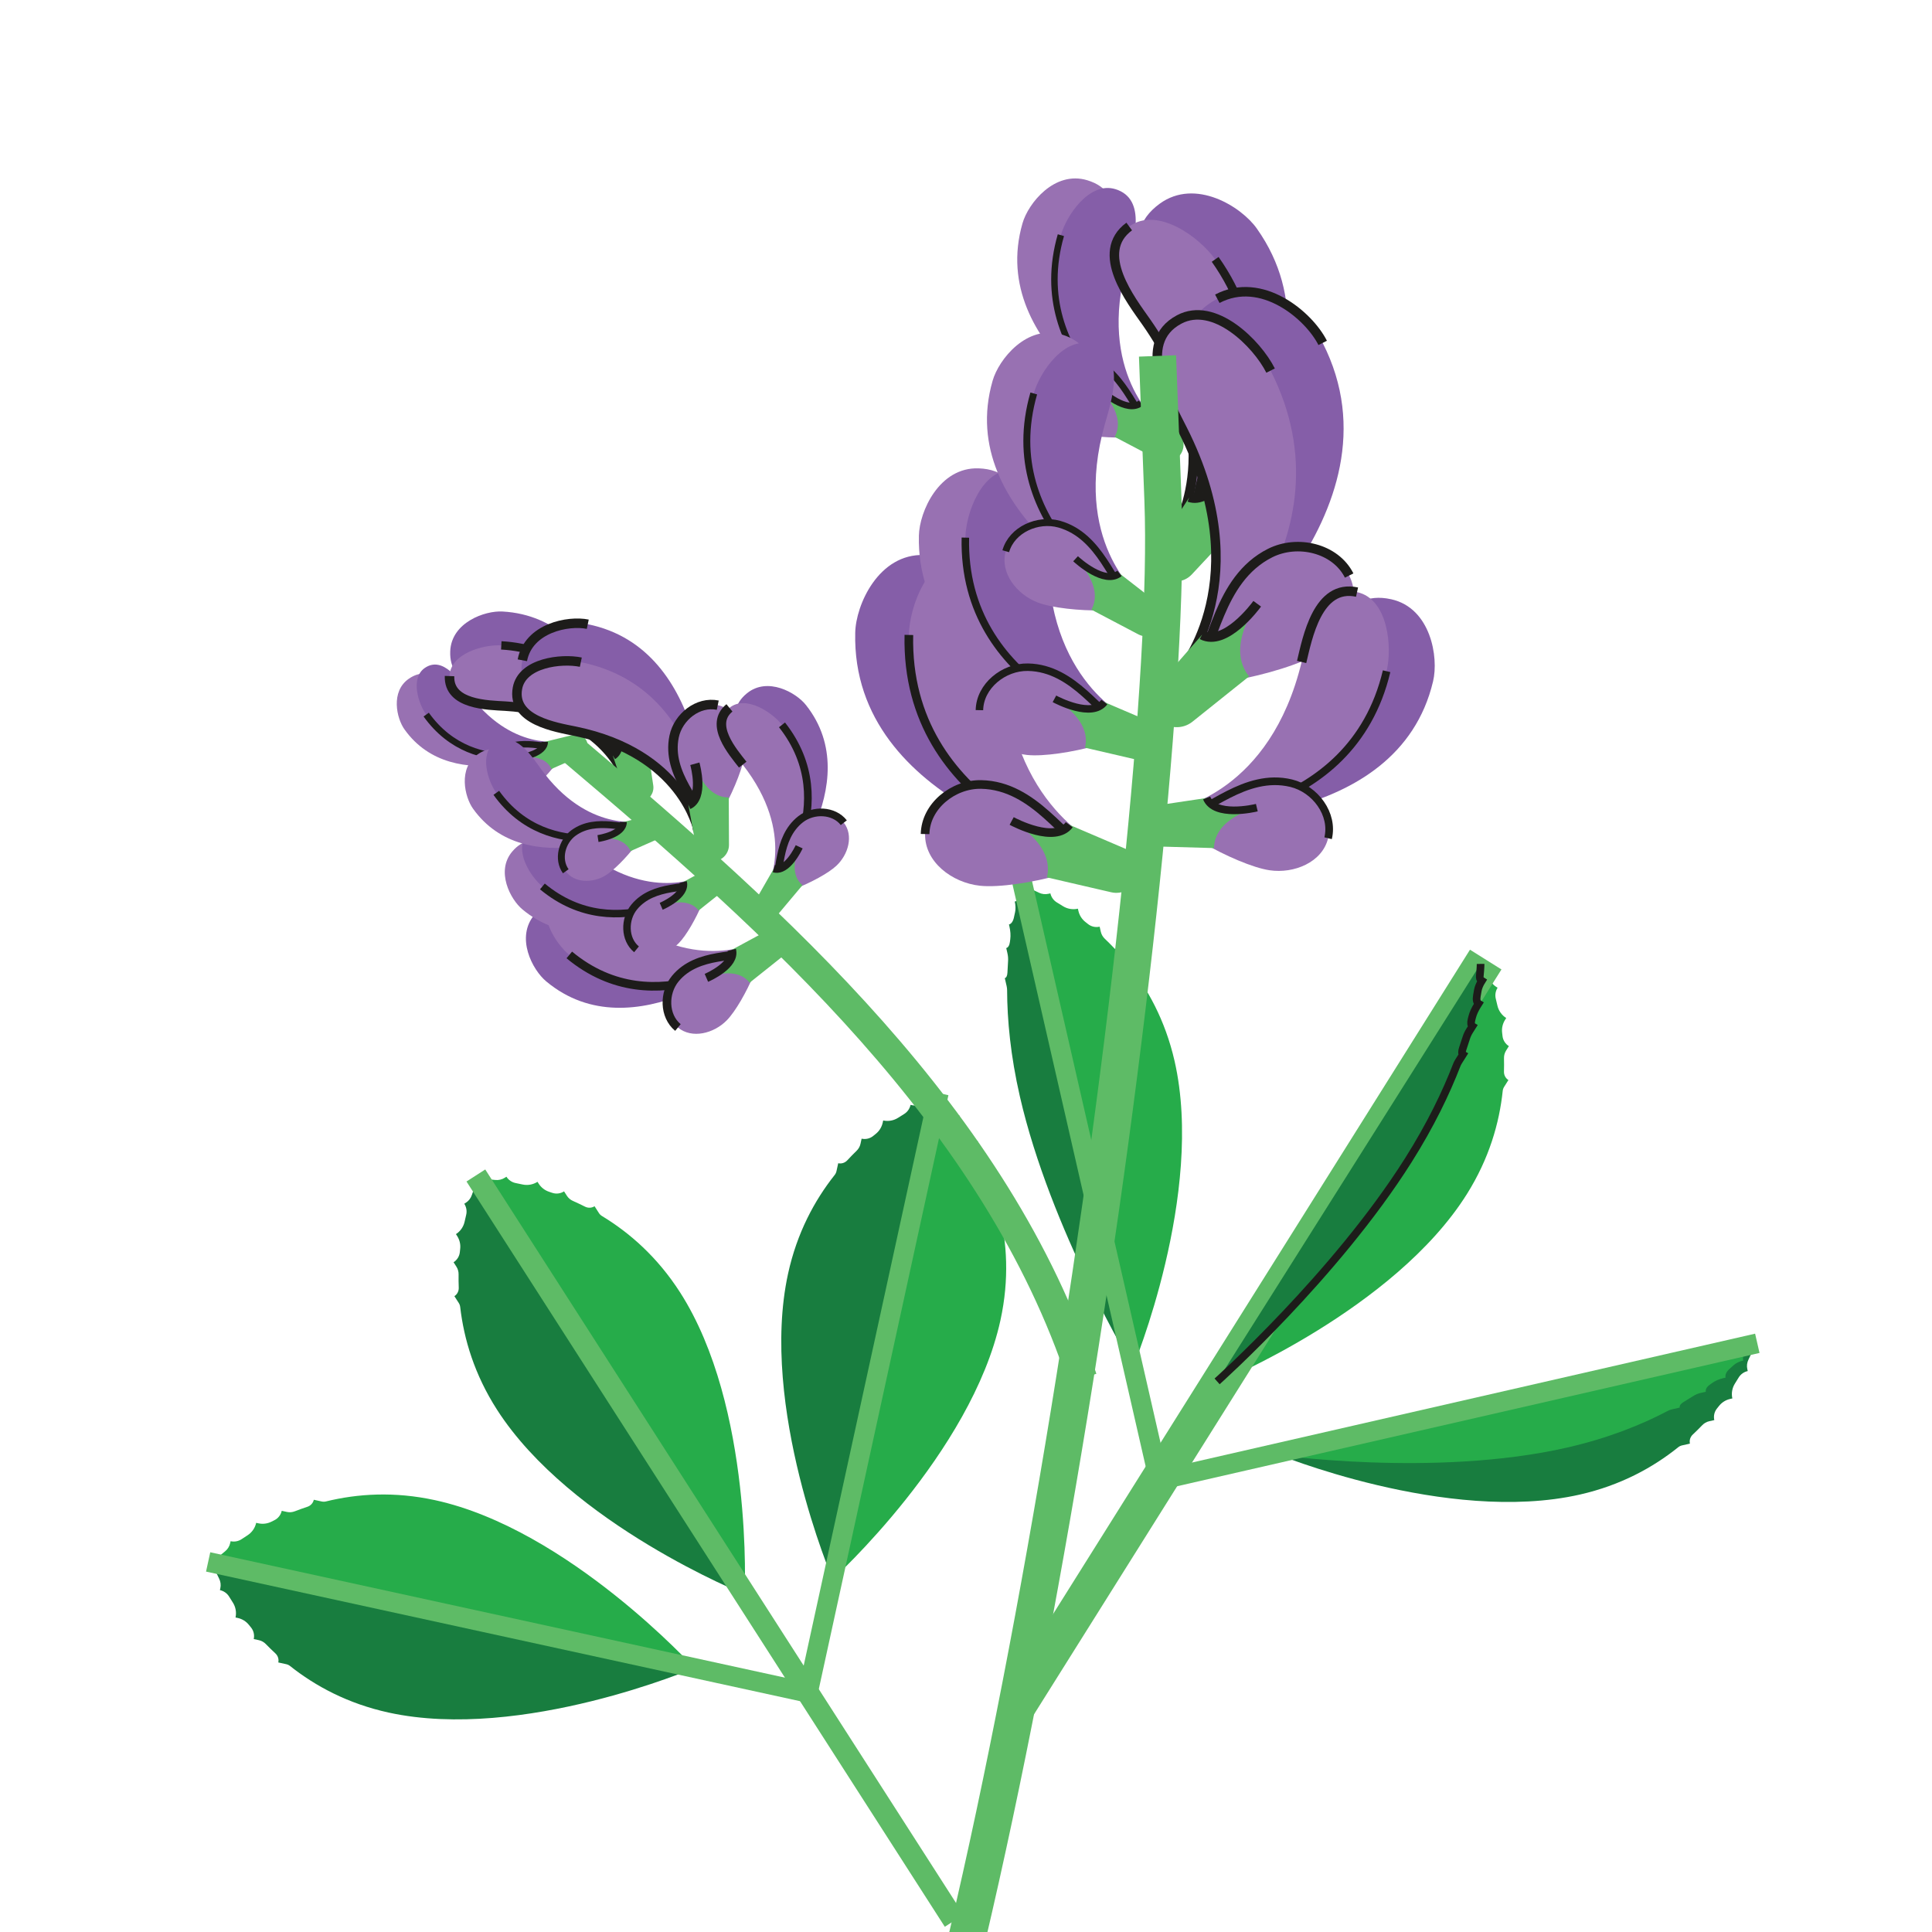 <svg xmlns="http://www.w3.org/2000/svg" version="1.1" xmlns:xlink="http://www.w3.org/1999/xlink" xmlns:svgjs="http://svgjs.dev/svgjs" width="260" height="260"><svg width="260" height="260" viewBox="0 0 260 260" fill="none" xmlns="http://www.w3.org/2000/svg">
<g clip-path="url(#clip0_6362_19163)">
<path d="M225.845 194.765C225.995 194.644 226.169 194.559 226.358 194.517L227.423 194.275C227.322 193.831 227.472 193.369 227.805 193.057C228.251 192.639 228.676 192.217 229.081 191.795C229.334 191.532 229.654 191.347 230.011 191.266L230.703 191.109C230.579 190.563 230.709 189.986 231.063 189.549C231.156 189.434 231.248 189.319 231.339 189.205C231.715 188.727 232.246 188.397 232.84 188.262L233.132 188.196C232.976 187.506 233.105 186.778 233.486 186.18C233.657 185.912 233.82 185.65 233.973 185.394C234.245 184.943 234.69 184.627 235.204 184.51L235.147 184.256C235.048 183.823 235.105 183.366 235.303 182.967C235.952 181.656 236.244 180.837 236.244 180.837L171.457 195.542C171.457 195.542 194.721 205.192 212.611 201.131C218.107 199.884 222.456 197.487 225.845 194.765Z" fill="#187D3F"></path>
<path d="M234.847 182.202C234.616 182.449 234.516 182.715 234.57 182.952L234.602 183.091C234.087 183.208 233.622 183.433 233.313 183.716C233.137 183.878 232.953 184.044 232.759 184.214C232.329 184.592 232.133 185.019 232.219 185.396L231.927 185.463C231.333 185.599 230.782 185.839 230.368 186.149C230.268 186.223 230.167 186.298 230.064 186.373C229.677 186.657 229.495 186.998 229.563 187.296L228.871 187.455C228.514 187.536 228.184 187.673 227.911 187.848C227.474 188.129 227.017 188.411 226.542 188.694C226.186 188.905 225.994 189.183 226.05 189.425L224.985 189.669C224.797 189.712 224.618 189.778 224.46 189.862C220.883 191.749 216.4 193.547 210.906 194.804C193.023 198.897 171.213 195.716 171.213 195.716L235.973 180.896C235.973 180.896 235.609 181.391 234.847 182.202Z" fill="#26AC4A"></path>
<path d="M236.491 180.776L156.089 199.177" stroke="#5EBB66" stroke-width="2.661" stroke-miterlimit="10"></path>
<path d="M200.51 131.76C200.654 132.182 200.94 132.546 201.317 132.783L201.539 132.923C201.259 133.37 201.17 133.908 201.299 134.42C201.372 134.71 201.445 135.012 201.515 135.324C201.672 136.016 202.099 136.623 202.7 137L202.541 137.254C202.217 137.77 202.077 138.38 202.151 138.984C202.169 139.13 202.186 139.277 202.202 139.426C202.263 139.984 202.583 140.484 203.058 140.783L202.681 141.384C202.486 141.694 202.392 142.051 202.401 142.417C202.415 143.003 202.415 143.602 202.398 144.214C202.385 144.671 202.607 145.104 202.995 145.347L202.414 146.272C202.311 146.436 202.249 146.619 202.229 146.812C201.773 151.138 200.407 155.914 197.411 160.689C187.659 176.229 164.343 185.861 164.343 185.861L199.658 129.585C199.658 129.585 200.035 130.371 200.51 131.76Z" fill="#26AC4A"></path>
<path d="M199.941 129.135L136.592 230.085" stroke="#5EBB66" stroke-width="5" stroke-miterlimit="10"></path>
<path d="M139.804 120.131C140.205 120.327 140.664 120.383 141.099 120.283L141.354 120.225C141.472 120.739 141.79 121.183 142.243 121.454C142.5 121.607 142.764 121.769 143.035 121.94C143.635 122.319 144.366 122.445 145.058 122.287L145.125 122.58C145.261 123.174 145.593 123.703 146.072 124.079C146.188 124.169 146.304 124.261 146.421 124.355C146.859 124.706 147.438 124.834 147.986 124.708L148.144 125.401C148.226 125.757 148.411 126.077 148.676 126.329C149.101 126.733 149.524 127.157 149.944 127.601C150.258 127.934 150.722 128.083 151.168 127.981L151.412 129.046C151.455 129.234 151.54 129.408 151.662 129.558C154.398 132.94 156.809 137.283 158.066 142.778C162.158 160.662 152.482 183.96 152.482 183.96L137.664 119.196C137.664 119.196 138.486 119.485 139.804 120.131Z" fill="#26AC4A"></path>
<path d="M135.532 133.25C135.531 133.072 135.509 132.884 135.466 132.696L135.222 131.631C135.427 131.584 135.56 131.299 135.576 130.891C135.597 130.345 135.627 129.817 135.663 129.308C135.685 128.99 135.656 128.635 135.574 128.278L135.416 127.586C135.668 127.528 135.852 127.225 135.91 126.759C135.925 126.636 135.941 126.514 135.957 126.394C136.023 125.894 135.984 125.297 135.848 124.703L135.781 124.411C136.1 124.338 136.342 123.988 136.455 123.445C136.505 123.201 136.556 122.968 136.607 122.744C136.696 122.35 136.679 121.837 136.561 121.322L136.678 121.296C136.878 121.25 137.038 121.052 137.131 120.743C137.437 119.726 137.663 119.197 137.663 119.197L152.482 183.961C152.482 183.961 141.339 165.427 137.247 147.543C135.99 142.048 135.545 137.255 135.532 133.25Z" fill="#187D3F"></path>
<path d="M196.043 143.332C196.107 143.167 196.193 142.998 196.296 142.834L196.879 141.911C196.723 141.813 196.714 141.513 196.845 141.13C197.021 140.618 197.184 140.12 197.335 139.637C197.429 139.336 197.58 139.014 197.775 138.705L198.155 138.104C197.963 137.984 197.917 137.654 198.034 137.205C198.065 137.087 198.095 136.97 198.124 136.854C198.247 136.372 198.492 135.829 198.817 135.314L198.977 135.06C198.736 134.907 198.657 134.518 198.756 133.984C198.8 133.744 198.841 133.514 198.877 133.293C198.942 132.903 199.14 132.432 199.421 131.986L199.332 131.93C199.181 131.834 199.117 131.608 199.149 131.297C199.255 130.271 199.253 129.719 199.253 129.719L163.791 185.903C163.791 185.903 179.729 171.658 189.522 156.144C192.53 151.377 194.608 147.046 196.043 143.332Z" fill="#187D3F"></path>
<path d="M163.791 185.902C163.791 185.902 179.729 171.658 189.522 156.144C192.53 151.377 194.608 147.046 196.043 143.332C196.107 143.167 196.193 142.998 196.296 142.834L196.879 141.911C196.723 141.813 196.714 141.513 196.845 141.13C197.021 140.618 197.184 140.12 197.335 139.637C197.429 139.336 197.58 139.014 197.775 138.705L198.155 138.104C197.963 137.984 197.917 137.654 198.034 137.205C198.065 137.087 198.095 136.97 198.124 136.854C198.247 136.372 198.492 135.829 198.817 135.314L198.977 135.06C198.736 134.907 198.657 134.518 198.756 133.984C198.8 133.744 198.841 133.514 198.877 133.293C198.942 132.903 199.14 132.432 199.421 131.986L199.332 131.93C199.181 131.834 199.117 131.608 199.149 131.297C199.255 130.271 199.253 129.719 199.253 129.719" stroke="#1D1C1A" stroke-width="1.03" stroke-miterlimit="10"></path>
<path d="M137.545 118.677L155.942 199.085" stroke="#5EBB66" stroke-width="2.661" stroke-miterlimit="10"></path>
<path d="M127.758 149.38C128.037 149.728 128.429 149.974 128.865 150.069L129.121 150.125C129.008 150.64 129.107 151.177 129.402 151.615C129.569 151.863 129.739 152.122 129.911 152.392C130.293 152.99 130.901 153.416 131.594 153.567L131.53 153.861C131.4 154.456 131.475 155.076 131.749 155.62C131.816 155.751 131.881 155.884 131.947 156.018C132.194 156.523 132.664 156.885 133.212 157.005L133.061 157.699C132.983 158.056 133.015 158.424 133.148 158.765C133.359 159.311 133.562 159.875 133.753 160.456C133.896 160.891 134.252 161.223 134.699 161.321L134.466 162.387C134.425 162.576 134.428 162.77 134.474 162.958C135.511 167.183 135.844 172.139 134.642 177.645C130.731 195.569 112.055 212.529 112.055 212.529L126.219 147.622C126.219 147.622 126.84 148.234 127.758 149.38Z" fill="#26AC4A"></path>
<path d="M112.325 158.125C112.445 157.973 112.529 157.799 112.57 157.61L112.803 156.543C113.25 156.641 113.712 156.487 114.023 156.152C114.439 155.703 114.858 155.275 115.278 154.866C115.54 154.611 115.723 154.29 115.801 153.933L115.952 153.239C116.502 153.359 117.08 153.225 117.516 152.868C117.63 152.774 117.745 152.681 117.859 152.59C118.335 152.209 118.662 151.676 118.792 151.081L118.856 150.788C119.551 150.939 120.28 150.805 120.877 150.419C121.145 150.246 121.407 150.082 121.662 149.926C122.113 149.651 122.426 149.204 122.539 148.688L122.795 148.744C123.231 148.839 123.689 148.779 124.088 148.579C125.399 147.919 126.219 147.622 126.219 147.622L112.055 212.529C112.055 212.529 102.142 189.332 106.054 171.408C107.255 165.901 109.623 161.534 112.325 158.125Z" fill="#187D3F"></path>
<path d="M126.333 147.103L108.747 227.686" stroke="#5EBB66" stroke-width="2.661" stroke-miterlimit="10"></path>
<path d="M66.659 158.794C67.103 158.842 67.553 158.739 67.929 158.498L68.15 158.357C68.434 158.801 68.884 159.111 69.402 159.212C69.696 159.269 70 159.332 70.312 159.401C71.005 159.554 71.736 159.426 72.333 159.042L72.495 159.295C72.824 159.807 73.316 160.193 73.895 160.384C74.034 160.43 74.175 160.477 74.316 160.526C74.847 160.708 75.436 160.632 75.908 160.329L76.292 160.926C76.49 161.234 76.773 161.472 77.107 161.619C77.643 161.856 78.186 162.111 78.731 162.387C79.14 162.593 79.627 162.576 80.012 162.329L80.601 163.248C80.706 163.411 80.845 163.545 81.01 163.646C84.731 165.9 88.471 169.169 91.515 173.913C101.424 189.352 100.212 214.549 100.212 214.549L64.328 158.639C64.328 158.639 65.2 158.632 66.659 158.794Z" fill="#26AC4A"></path>
<path d="M61.931 175.889C61.909 175.697 61.845 175.514 61.74 175.351L61.15 174.432C61.535 174.185 61.753 173.75 61.736 173.293C61.713 172.682 61.706 172.083 61.715 171.496C61.72 171.131 61.622 170.775 61.424 170.467L61.04 169.869C61.514 169.565 61.828 169.062 61.883 168.501C61.898 168.354 61.913 168.207 61.93 168.062C61.998 167.456 61.852 166.848 61.523 166.336L61.361 166.083C61.959 165.699 62.379 165.088 62.529 164.393C62.596 164.081 62.665 163.78 62.736 163.49C62.86 162.977 62.765 162.439 62.48 161.995L62.701 161.853C63.076 161.612 63.358 161.245 63.498 160.822C63.959 159.428 64.328 158.639 64.328 158.639L100.212 214.548C100.212 214.548 76.799 205.154 66.889 189.715C63.845 184.972 62.431 180.21 61.931 175.889Z" fill="#187D3F"></path>
<path d="M64.041 158.191L128.411 258.486" stroke="#5EBB66" stroke-width="3" stroke-miterlimit="10"></path>
<path d="M30.288 208.772C30.636 208.493 30.882 208.101 30.977 207.665L31.033 207.409C31.549 207.522 32.086 207.423 32.524 207.128C32.772 206.961 33.031 206.791 33.301 206.619C33.899 206.237 34.325 205.629 34.476 204.936L34.77 205C35.365 205.13 35.985 205.055 36.529 204.781C36.66 204.714 36.793 204.649 36.927 204.583C37.432 204.336 37.794 203.866 37.914 203.318L38.608 203.469C38.965 203.547 39.333 203.515 39.674 203.383C40.221 203.171 40.785 202.968 41.366 202.777C41.8 202.634 42.133 202.278 42.23 201.831L43.297 202.064C43.486 202.105 43.68 202.102 43.867 202.056C48.093 201.019 53.049 200.686 58.556 201.888C76.481 205.799 93.442 224.473 93.442 224.473L28.531 210.311C28.531 210.311 29.142 209.689 30.288 208.772Z" fill="#26AC4A"></path>
<path d="M39.034 224.203C38.883 224.083 38.708 224 38.519 223.959L37.452 223.726C37.55 223.279 37.396 222.817 37.061 222.506C36.612 222.09 36.184 221.671 35.775 221.251C35.52 220.989 35.199 220.806 34.842 220.728L34.148 220.577C34.268 220.027 34.133 219.449 33.777 219.014C33.682 218.899 33.59 218.784 33.498 218.67C33.118 218.194 32.585 217.867 31.99 217.738L31.697 217.674C31.848 216.979 31.713 216.249 31.328 215.652C31.155 215.384 30.99 215.122 30.835 214.867C30.56 214.417 30.113 214.103 29.597 213.991L29.653 213.735C29.748 213.299 29.688 212.841 29.488 212.442C28.828 211.13 28.531 210.311 28.531 210.311L93.442 224.473C93.442 224.473 70.243 234.385 52.318 230.474C46.811 229.273 42.444 226.906 39.034 224.203Z" fill="#187D3F"></path>
<path d="M28.012 210.198L108.601 227.78" stroke="#5EBB66" stroke-width="2.661" stroke-miterlimit="10"></path>
<path d="M137.602 30.056C132.753 46.877 154.437 57.574 154.901 57.878L156.051 57.028L156.082 57.048C155.622 56.736 144.851 49.236 149.005 34.576C149.769 31.879 151.878 25.938 146.319 24.256C141.917 22.925 138.367 27.36 137.602 30.056Z" fill="#9871B2"></path>
<path d="M142.769 31.646C137.936 48.471 154.811 57.806 155.168 58.079L156.141 57.178L156.165 57.197C155.812 56.915 147.55 50.127 151.704 35.466C152.468 32.769 154.494 26.804 150.109 25.456C146.637 24.388 143.533 28.949 142.769 31.646Z" fill="#855EA8"></path>
<path d="M142.769 31.647C137.936 48.471 154.811 57.806 155.168 58.08" stroke="#1D1C1A" stroke-width="0.87" stroke-miterlimit="10"></path>
<path d="M154.98 57.532C157.195 59.27 146.913 59.284 143.27 57.891C140.64 56.885 138.487 54.163 139.254 51.453C140.022 48.744 143.274 47.293 145.984 48.061C151.189 49.536 152.679 55.726 154.98 57.532Z" fill="#9871B2"></path>
<path d="M139.254 51.453C140.022 48.744 143.274 47.293 145.983 48.06C151.189 49.535 152.679 55.726 154.979 57.532" stroke="#1D1C1A" stroke-width="0.87" stroke-miterlimit="10"></path>
<path d="M158.387 58.014L153.534 54.238C151.657 55.718 148.273 52.633 148.02 52.398C148.273 52.636 151.607 55.844 150.009 58.791L155.89 61.886C156.934 62.436 158.225 62.111 158.885 61.131C159.564 60.123 159.346 58.761 158.387 58.014Z" fill="#5EBB66"></path>
<path d="M153.533 54.238C151.657 55.718 148.273 52.633 148.019 52.398" stroke="#1D1C1A" stroke-width="0.87" stroke-miterlimit="10"></path>
<path d="M115.093 85.147C114.537 108.534 146.198 114.996 146.901 115.232L148.097 113.741L148.145 113.758C147.444 113.511 130.976 107.475 131.366 87.116C131.438 83.37 132.146 74.975 124.39 74.69C118.249 74.465 115.165 81.402 115.093 85.147Z" fill="#855EA8"></path>
<path d="M122.311 85.447C121.778 108.834 146.76 115.168 147.315 115.401L148.266 113.906L148.303 113.922C147.751 113.678 134.767 107.709 135.157 87.349C135.229 83.604 135.822 75.206 129.697 74.953C124.847 74.752 122.383 81.702 122.311 85.447Z" fill="#9871B2"></path>
<path d="M122.312 85.447C121.778 108.834 146.76 115.168 147.315 115.401" stroke="#1D1C1A" stroke-width="1.163" stroke-miterlimit="10"></path>
<path d="M146.884 114.756C150.337 116.251 137.052 119.76 131.871 119.198C128.13 118.791 124.422 116.004 124.495 112.241C124.567 108.479 128.278 105.498 132.04 105.57C139.269 105.709 143.298 113.204 146.884 114.756Z" fill="#9871B2"></path>
<path d="M124.494 112.242C124.566 108.479 128.277 105.499 132.04 105.571C139.269 105.709 143.297 113.204 146.884 114.757" stroke="#1D1C1A" stroke-width="1.163" stroke-miterlimit="10"></path>
<path d="M151.451 114.223L143.896 110.99C141.974 113.541 136.552 110.703 136.145 110.485C136.553 110.706 141.951 113.721 140.886 118.073L149.539 120.076C151.076 120.431 152.634 119.572 153.153 118.083C153.689 116.549 152.945 114.863 151.451 114.223Z" fill="#5EBB66"></path>
<path d="M143.896 110.99C141.974 113.54 136.553 110.703 136.145 110.484" stroke="#1D1C1A" stroke-width="1.163" stroke-miterlimit="10"></path>
<path d="M123.66 72.091C123.178 92.356 150.613 97.955 151.222 98.16L152.259 96.868L152.301 96.882C151.693 96.668 137.423 91.439 137.761 73.796C137.823 70.551 138.437 63.276 131.716 63.029C126.395 62.834 123.723 68.846 123.66 72.091Z" fill="#9871B2"></path>
<path d="M129.915 72.351C129.453 92.617 151.1 98.105 151.581 98.307L152.405 97.011L152.438 97.025C151.959 96.814 140.708 91.642 141.046 73.999C141.108 70.754 141.622 63.477 136.314 63.258C132.112 63.084 129.977 69.106 129.915 72.351Z" fill="#855EA8"></path>
<path d="M129.915 72.351C129.453 92.617 151.101 98.105 151.581 98.307" stroke="#1D1C1A" stroke-width="1.007" stroke-miterlimit="10"></path>
<path d="M151.207 97.748C154.199 99.044 142.688 102.085 138.198 101.597C134.957 101.245 131.744 98.829 131.806 95.569C131.869 92.309 135.084 89.726 138.344 89.789C144.609 89.909 148.1 96.403 151.207 97.748Z" fill="#9871B2"></path>
<path d="M131.807 95.569C131.869 92.309 135.085 89.726 138.345 89.789C144.609 89.909 148.1 96.403 151.207 97.748" stroke="#1D1C1A" stroke-width="1.007" stroke-miterlimit="10"></path>
<path d="M155.166 97.286L148.619 94.484C146.953 96.694 142.255 94.236 141.902 94.046C142.256 94.238 146.933 96.85 146.011 100.621L153.508 102.357C154.84 102.665 156.19 101.921 156.64 100.63C157.104 99.301 156.46 97.84 155.166 97.286Z" fill="#5EBB66"></path>
<path d="M148.619 94.484C146.953 96.695 142.255 94.236 141.902 94.046" stroke="#1D1C1A" stroke-width="1.007" stroke-miterlimit="10"></path>
<path d="M133.58 51.246C128.382 69.275 151.625 80.742 152.123 81.068L153.355 80.156L153.388 80.178C152.895 79.844 141.35 71.805 145.802 56.09C146.622 53.199 148.882 46.831 142.923 45.029C138.205 43.602 134.399 48.355 133.58 51.246Z" fill="#9871B2"></path>
<path d="M139.118 52.95C133.937 70.985 152.026 80.991 152.409 81.284L153.451 80.318L153.477 80.339C153.098 80.037 144.243 72.76 148.695 57.045C149.515 54.154 151.686 47.761 146.986 46.315C143.265 45.171 139.937 50.06 139.118 52.95Z" fill="#855EA8"></path>
<path d="M139.118 52.95C133.937 70.985 152.026 80.991 152.409 81.284" stroke="#1D1C1A" stroke-width="0.933" stroke-miterlimit="10"></path>
<path d="M152.206 80.696C154.58 82.559 143.56 82.574 139.655 81.081C136.836 80.003 134.528 77.085 135.351 74.181C136.173 71.277 139.659 69.721 142.563 70.544C148.143 72.125 149.741 78.761 152.206 80.696Z" fill="#9871B2"></path>
<path d="M135.351 74.181C136.174 71.277 139.66 69.722 142.563 70.544C148.143 72.125 149.741 78.761 152.206 80.696" stroke="#1D1C1A" stroke-width="0.933" stroke-miterlimit="10"></path>
<path d="M155.858 81.213L150.656 77.165C148.645 78.752 145.017 75.445 144.746 75.193C145.017 75.448 148.59 78.886 146.877 82.045L153.181 85.363C154.301 85.952 155.685 85.603 156.391 84.554C157.119 83.473 156.886 82.013 155.858 81.213Z" fill="#5EBB66"></path>
<path d="M150.656 77.166C148.645 78.753 145.018 75.446 144.746 75.194" stroke="#1D1C1A" stroke-width="0.933" stroke-miterlimit="10"></path>
<path d="M169.15 30.774C182.196 49.201 160.325 71.437 159.889 72.004L158.128 71.456L158.099 71.495C158.527 70.919 168.462 57.212 157.18 41.12C155.105 38.159 150.015 31.818 156.072 27.411C160.868 23.921 167.075 27.814 169.15 30.774Z" fill="#855EA8"></path>
<path d="M163.532 34.905C176.56 53.344 159.968 71.879 159.65 72.364L158.082 71.679L158.061 71.713C158.372 71.219 165.553 59.443 154.271 43.351C152.196 40.391 147.197 33.986 151.965 30.482C155.74 27.708 161.457 31.945 163.532 34.905Z" fill="#9871B2"></path>
<path d="M159.65 72.364L158.083 71.679L158.061 71.713C158.372 71.219 165.553 59.443 154.271 43.351C152.196 40.391 147.197 33.986 151.965 30.482" stroke="#1D1C1A" stroke-width="1.278" stroke-miterlimit="10"></path>
<path d="M163.532 34.904C176.56 53.344 159.968 71.878 159.65 72.363" stroke="#1D1C1A" stroke-width="1.122" stroke-miterlimit="10"></path>
<path d="M159.647 71.615C157.688 74.673 170.216 70.324 174.061 67.081C176.838 64.74 178.305 60.51 176.22 57.536C174.135 54.562 169.558 54.175 166.585 56.26C160.87 60.267 161.683 68.439 159.647 71.615Z" fill="#9871B2"></path>
<path d="M176.22 57.536C174.135 54.562 169.558 54.175 166.584 56.26C160.87 60.267 161.683 68.439 159.647 71.615" stroke="#1D1C1A" stroke-width="1.122" stroke-miterlimit="10"></path>
<path d="M155.703 73.65L160.011 66.99C162.924 67.996 165.736 62.802 165.945 62.408C165.737 62.805 163.039 68.128 166.236 71.038L160.387 77.305C159.348 78.418 157.638 78.57 156.419 77.657C155.164 76.718 154.851 74.966 155.703 73.65Z" fill="#5EBB66"></path>
<path d="M160.01 66.989C162.924 67.996 165.736 62.802 165.945 62.408" stroke="#1D1C1A" stroke-width="1.122" stroke-miterlimit="10"></path>
<path d="M177.999 46.146C189.666 69.047 161.375 90.499 160.791 91.067L158.897 90.16L158.858 90.199C159.435 89.621 172.879 75.813 162.816 55.831C160.965 52.156 156.273 44.176 163.821 40.207C169.797 37.064 176.148 42.47 177.999 46.146Z" fill="#855EA8"></path>
<path d="M170.992 49.873C182.636 72.787 160.9 90.937 160.462 91.431L158.809 90.403L158.779 90.437C159.211 89.932 169.235 77.847 159.172 57.865C157.321 54.19 152.742 46.153 158.689 42.99C163.398 40.485 169.141 46.198 170.992 49.873Z" fill="#9871B2"></path>
<path d="M163.821 40.207C169.797 37.064 176.148 42.47 178 46.146" stroke="#1D1C1A" stroke-width="1.278" stroke-miterlimit="10"></path>
<path d="M160.791 91.067L158.897 90.16L158.858 90.199" stroke="#1D1C1A" stroke-width="1.278" stroke-miterlimit="10"></path>
<path d="M160.462 91.432L158.809 90.403L158.779 90.438C159.211 89.933 169.235 77.848 159.172 57.866C157.321 54.19 152.742 46.154 158.689 42.99C163.398 40.486 169.141 46.199 170.992 49.874" stroke="#1D1C1A" stroke-width="1.278" stroke-miterlimit="10"></path>
<path d="M160.582 90.588C157.872 93.71 172.699 90.871 177.564 87.85C181.076 85.669 183.424 81.145 181.564 77.453C179.705 73.76 174.612 72.572 170.92 74.432C163.825 78.006 163.397 87.346 160.582 90.588Z" fill="#9871B2"></path>
<path d="M181.565 77.453C179.705 73.76 174.613 72.572 170.92 74.432C163.825 78.006 163.397 87.346 160.582 90.588" stroke="#1D1C1A" stroke-width="1.278" stroke-miterlimit="10"></path>
<path d="M155.804 92.231L161.752 85.437C164.868 87.05 168.89 81.662 169.19 81.252C168.89 81.665 164.976 87.217 168.099 91.022L160.48 97.119C159.127 98.202 157.176 98.092 155.953 96.864C154.694 95.599 154.629 93.575 155.804 92.231Z" fill="#5EBB66"></path>
<path d="M161.752 85.438C164.868 87.05 168.89 81.662 169.19 81.252" stroke="#1D1C1A" stroke-width="1.278" stroke-miterlimit="10"></path>
<path d="M192.856 91.691C188.094 111.859 159.513 110.305 158.858 110.349L158.166 108.804L158.121 108.807C158.777 108.753 174.243 107.269 178.469 89.733C179.247 86.507 180.521 79.153 187.232 80.647C192.545 81.829 193.634 88.465 192.856 91.691Z" fill="#855EA8"></path>
<path d="M186.602 90.33C181.82 110.494 158.991 110.326 158.464 110.401L157.984 108.907L157.948 108.912C158.476 108.826 170.941 106.62 175.167 89.083C175.944 85.858 177.318 78.528 182.624 79.683C186.825 80.597 187.38 87.105 186.602 90.33Z" fill="#9871B2"></path>
<path d="M175.168 89.084C175.945 85.858 177.318 78.528 182.624 79.683" stroke="#1D1C1A" stroke-width="1.278" stroke-miterlimit="10"></path>
<path d="M186.603 90.331C181.821 110.494 158.992 110.326 158.464 110.401" stroke="#1D1C1A" stroke-width="1.03" stroke-miterlimit="10"></path>
<path d="M158.978 109.945C155.684 110.453 166.283 116.436 170.849 117.115C174.147 117.604 177.949 116.046 178.73 112.805C179.511 109.565 176.998 106.179 173.758 105.398C167.531 103.897 162.399 109.418 158.978 109.945Z" fill="#9871B2"></path>
<path d="M178.73 112.805C179.511 109.565 176.998 106.179 173.758 105.398C167.531 103.897 162.399 109.418 158.978 109.945" stroke="#1D1C1A" stroke-width="1.03" stroke-miterlimit="10"></path>
<path d="M155.184 108.465L162.383 107.387C163.459 110.003 168.741 108.786 169.139 108.69C168.74 108.788 163.438 110.162 163.376 114.131L155.512 113.909C154.115 113.87 152.972 112.784 152.86 111.391C152.745 109.957 153.761 108.678 155.184 108.465Z" fill="#5EBB66"></path>
<path d="M162.383 107.387C163.459 110.003 168.741 108.786 169.139 108.69" stroke="#1D1C1A" stroke-width="1.03" stroke-miterlimit="10"></path>
<path d="M54.442 98.17C61.091 107.489 75.383 100.723 75.728 100.609L75.758 99.674L75.782 99.667C75.435 99.776 67.216 102.248 61.391 94.163C60.319 92.675 58.131 89.181 55.011 91.347C52.541 93.061 53.37 96.682 54.442 98.17Z" fill="#9871B2"></path>
<path d="M57.356 96.168C64.013 105.481 75.654 100.626 75.939 100.554L75.873 99.69L75.892 99.685C75.604 99.752 68.768 101.227 62.943 93.142C61.872 91.654 59.638 88.193 57.166 89.892C55.208 91.237 56.284 94.681 57.356 96.168Z" fill="#855EA8"></path>
<path d="M57.356 96.168C64.014 105.481 75.654 100.626 75.939 100.554" stroke="#1D1C1A" stroke-width="0.87" stroke-miterlimit="10"></path>
<path d="M75.582 100.428C77.372 99.999 73.202 105.274 71.008 106.574C69.424 107.514 67.154 107.511 66.078 106.017C65.001 104.523 65.579 102.266 67.073 101.19C69.944 99.122 73.722 100.873 75.582 100.428Z" fill="#9871B2"></path>
<path d="M66.078 106.017C65.001 104.523 65.579 102.267 67.073 101.19C69.944 99.122 73.722 100.874 75.582 100.428" stroke="#1D1C1A" stroke-width="0.87" stroke-miterlimit="10"></path>
<path d="M77.213 98.878L73.306 99.831C73.302 101.394 70.347 101.875 70.123 101.909C70.348 101.875 73.346 101.471 74.207 103.487L78.183 101.731C78.889 101.419 79.247 100.625 79.013 99.89C78.772 99.132 77.986 98.69 77.213 98.878Z" fill="#5EBB66"></path>
<path d="M73.306 99.831C73.302 101.394 70.347 101.875 70.123 101.909" stroke="#1D1C1A" stroke-width="0.87" stroke-miterlimit="10"></path>
<path d="M73.527 132.087C85.286 141.875 101.461 128.276 101.867 128.011L101.589 126.793L101.617 126.775C101.206 127.034 91.422 133.021 81.147 124.548C79.257 122.99 75.243 119.216 71.946 123.075C69.335 126.13 71.637 130.529 73.527 132.087Z" fill="#855EA8"></path>
<path d="M76.613 128.511C88.381 138.286 101.777 128.058 102.122 127.868L101.742 126.773L101.766 126.761C101.416 126.945 93.082 131.173 82.808 122.701C80.918 121.142 76.855 117.426 74.237 120.462C72.163 122.866 74.723 126.952 76.613 128.511Z" fill="#9871B2"></path>
<path d="M76.614 128.511C88.381 138.287 101.777 128.058 102.122 127.869" stroke="#1D1C1A" stroke-width="1.163" stroke-miterlimit="10"></path>
<path d="M101.616 127.827C103.785 126.665 100.186 134.899 97.793 137.325C96.064 139.077 93.129 139.844 91.231 138.279C89.332 136.713 89.312 133.6 90.878 131.702C93.886 128.054 99.364 129.034 101.616 127.827Z" fill="#9871B2"></path>
<path d="M91.231 138.279C89.332 136.713 89.313 133.601 90.878 131.702C93.886 128.054 99.364 129.035 101.617 127.827" stroke="#1D1C1A" stroke-width="1.163" stroke-miterlimit="10"></path>
<path d="M103.199 125.27L98.473 127.828C98.999 129.85 95.342 131.475 95.064 131.595C95.344 131.476 99.082 129.934 100.879 132.248L105.421 128.628C106.228 127.985 106.421 126.838 105.868 125.966C105.3 125.069 104.133 124.765 103.199 125.27Z" fill="#5EBB66"></path>
<path d="M98.473 127.828C98.999 129.849 95.342 131.474 95.064 131.594" stroke="#1D1C1A" stroke-width="1.163" stroke-miterlimit="10"></path>
<path d="M70.317 122.393C80.506 130.874 94.522 119.09 94.874 118.861L94.634 117.805L94.658 117.789C94.301 118.014 85.823 123.201 76.92 115.86C75.283 114.51 71.804 111.239 68.947 114.583C66.685 117.231 68.68 121.042 70.317 122.393Z" fill="#9871B2"></path>
<path d="M72.992 119.293C83.189 127.764 94.797 118.901 95.095 118.737L94.766 117.788L94.787 117.777C94.484 117.937 87.262 121.601 78.359 114.259C76.721 112.909 73.201 109.689 70.932 112.319C69.135 114.402 71.354 117.943 72.992 119.293Z" fill="#855EA8"></path>
<path d="M72.992 119.293C83.189 127.764 94.797 118.901 95.096 118.737" stroke="#1D1C1A" stroke-width="1.007" stroke-miterlimit="10"></path>
<path d="M94.658 118.702C96.537 117.694 93.418 124.829 91.344 126.931C89.847 128.449 87.304 129.115 85.658 127.758C84.013 126.401 83.996 123.704 85.353 122.059C87.959 118.898 92.706 119.747 94.658 118.702Z" fill="#9871B2"></path>
<path d="M85.658 127.757C84.013 126.401 83.996 123.704 85.353 122.058C87.959 118.897 92.706 119.747 94.658 118.701" stroke="#1D1C1A" stroke-width="1.007" stroke-miterlimit="10"></path>
<path d="M96.029 116.485L91.933 118.702C92.389 120.453 89.22 121.862 88.98 121.966C89.222 121.862 92.461 120.527 94.018 122.532L97.954 119.395C98.653 118.838 98.82 117.843 98.342 117.088C97.849 116.311 96.838 116.047 96.029 116.485Z" fill="#5EBB66"></path>
<path d="M91.933 118.702C92.389 120.453 89.22 121.862 88.98 121.966" stroke="#1D1C1A" stroke-width="1.007" stroke-miterlimit="10"></path>
<path d="M63.666 108.84C70.793 118.829 86.113 111.577 86.482 111.455L86.515 110.453L86.54 110.445C86.168 110.562 77.358 113.212 71.114 104.545C69.966 102.951 67.621 99.205 64.276 101.526C61.628 103.364 62.518 107.246 63.666 108.84Z" fill="#9871B2"></path>
<path d="M66.79 106.695C73.926 116.677 86.403 111.473 86.709 111.396L86.638 110.47L86.659 110.464C86.35 110.536 79.023 112.117 72.779 103.451C71.63 101.857 69.236 98.146 66.586 99.967C64.488 101.409 65.641 105.101 66.79 106.695Z" fill="#855EA8"></path>
<path d="M66.79 106.695C73.926 116.677 86.403 111.473 86.709 111.396" stroke="#1D1C1A" stroke-width="0.933" stroke-miterlimit="10"></path>
<path d="M86.325 111.261C88.245 110.801 83.774 116.455 81.423 117.849C79.725 118.856 77.292 118.853 76.138 117.251C74.984 115.65 75.604 113.231 77.205 112.078C80.282 109.861 84.332 111.738 86.325 111.261Z" fill="#9871B2"></path>
<path d="M76.138 117.251C74.984 115.65 75.604 113.231 77.205 112.078C80.282 109.861 84.332 111.738 86.325 111.261" stroke="#1D1C1A" stroke-width="0.933" stroke-miterlimit="10"></path>
<path d="M88.074 109.6L83.886 110.621C83.882 112.296 80.713 112.811 80.474 112.848C80.715 112.812 83.928 112.379 84.851 114.54L89.113 112.657C89.87 112.323 90.253 111.472 90.002 110.684C89.744 109.872 88.901 109.398 88.074 109.6Z" fill="#5EBB66"></path>
<path d="M83.886 110.621C83.882 112.296 80.714 112.812 80.475 112.848" stroke="#1D1C1A" stroke-width="0.933" stroke-miterlimit="10"></path>
<path d="M67.628 82.295C82.371 83.097 84.879 103.338 84.993 103.792L83.996 104.472L84.004 104.503C83.883 104.05 80.896 93.389 68.066 92.632C65.706 92.493 60.388 92.525 60.59 87.63C60.751 83.755 65.267 82.156 67.628 82.295Z" fill="#855EA8"></path>
<path d="M67.462 86.852C82.204 87.668 84.96 103.701 85.08 104.061L84.092 104.586L84.1 104.611C83.974 104.251 80.857 95.787 68.027 95.029C65.667 94.89 60.354 94.85 60.496 90.983C60.608 87.921 65.102 86.713 67.462 86.852Z" fill="#9871B2"></path>
<path d="M85.08 104.061L84.092 104.586L84.101 104.611C83.974 104.251 80.857 95.787 68.027 95.029C65.667 94.89 60.354 94.85 60.496 90.983" stroke="#1D1C1A" stroke-width="1.278" stroke-miterlimit="10"></path>
<path d="M67.462 86.852C82.204 87.668 84.96 103.701 85.079 104.061" stroke="#1D1C1A" stroke-width="1.122" stroke-miterlimit="10"></path>
<path d="M84.695 103.758C85.466 106.005 88.327 97.818 88.228 94.53C88.156 92.156 86.585 89.685 84.214 89.545C81.843 89.405 79.785 91.594 79.645 93.965C79.377 98.521 83.895 101.425 84.695 103.758Z" fill="#9871B2"></path>
<path d="M84.213 89.545C81.843 89.406 79.785 91.594 79.645 93.965C79.376 98.521 83.894 101.425 84.695 103.758" stroke="#1D1C1A" stroke-width="1.122" stroke-miterlimit="10"></path>
<path d="M84.135 106.606L82.472 101.693C84.172 100.609 82.653 97.057 82.536 96.79C82.655 97.058 84.286 100.603 87.077 100.148L87.912 105.691C88.06 106.676 87.443 107.614 86.48 107.867C85.488 108.129 84.464 107.578 84.135 106.606Z" fill="#5EBB66"></path>
<path d="M82.472 101.693C84.171 100.609 82.653 97.057 82.535 96.79" stroke="#1D1C1A" stroke-width="1.122" stroke-miterlimit="10"></path>
<path d="M79.1 84.006C95.576 87.333 95.074 110.546 95.128 111.076L93.893 111.678L93.897 111.714C93.835 111.183 92.222 98.684 77.894 95.722C75.258 95.177 69.263 94.339 70.296 88.859C71.113 84.52 76.464 83.461 79.1 84.006Z" fill="#855EA8"></path>
<path d="M78.163 89.111C94.636 92.454 95.106 110.967 95.181 111.392L93.982 111.821L93.987 111.85C93.904 111.424 91.784 101.377 77.456 98.415C74.82 97.871 68.842 96.952 69.637 92.619C70.267 89.188 75.528 88.566 78.163 89.111Z" fill="#9871B2"></path>
<path d="M70.296 88.858C71.113 84.519 76.464 83.461 79.1 84.006" stroke="#1D1C1A" stroke-width="1.278" stroke-miterlimit="10"></path>
<path d="M95.128 111.076L93.894 111.677L93.897 111.714" stroke="#1D1C1A" stroke-width="1.278" stroke-miterlimit="10"></path>
<path d="M95.181 111.392L93.982 111.822L93.988 111.851C93.904 111.424 91.784 101.377 77.456 98.416C74.821 97.871 68.842 96.952 69.637 92.619C70.267 89.189 75.528 88.567 78.164 89.112" stroke="#1D1C1A" stroke-width="1.278" stroke-miterlimit="10"></path>
<path d="M94.797 110.988C95.296 113.645 99.865 104.894 100.294 101.174C100.603 98.488 99.239 95.446 96.591 94.899C93.943 94.352 91.266 96.478 90.719 99.126C89.667 104.214 94.279 108.228 94.797 110.988Z" fill="#9871B2"></path>
<path d="M96.592 94.899C93.944 94.352 91.266 96.478 90.719 99.126C89.668 104.214 94.279 108.228 94.797 110.988" stroke="#1D1C1A" stroke-width="1.278" stroke-miterlimit="10"></path>
<path d="M93.698 114.104L92.633 108.296C94.726 107.354 93.599 103.104 93.51 102.784C93.6 103.105 94.855 107.367 98.074 107.312L98.103 113.694C98.108 114.827 97.259 115.783 96.132 115.91C94.973 116.041 93.909 115.252 93.698 114.104Z" fill="#5EBB66"></path>
<path d="M92.633 108.296C94.726 107.354 93.599 103.104 93.51 102.784" stroke="#1D1C1A" stroke-width="1.278" stroke-miterlimit="10"></path>
<path d="M108.476 94.898C116.876 105.532 104.467 119.547 104.223 119.901L103.15 119.628L103.134 119.652C103.372 119.293 108.896 110.765 101.627 101.475C100.29 99.766 97.039 96.125 100.531 93.293C103.296 91.05 107.139 93.189 108.476 94.898Z" fill="#855EA8"></path>
<path d="M105.237 97.549C113.627 108.192 104.265 119.823 104.089 120.123L103.129 119.762L103.117 119.783C103.288 119.477 107.221 112.193 99.952 102.903C98.615 101.194 95.417 97.512 98.164 95.262C100.34 93.481 103.9 95.841 105.237 97.549Z" fill="#9871B2"></path>
<path d="M99.952 102.903C98.615 101.194 95.417 97.512 98.165 95.262" stroke="#1D1C1A" stroke-width="1.278" stroke-miterlimit="10"></path>
<path d="M105.238 97.549C113.627 108.192 104.265 119.822 104.09 120.123" stroke="#1D1C1A" stroke-width="1.03" stroke-miterlimit="10"></path>
<path d="M104.065 119.675C102.987 121.569 110.359 118.569 112.562 116.504C114.153 115.014 114.899 112.432 113.556 110.715C112.212 108.998 109.457 108.91 107.74 110.254C104.441 112.835 105.185 117.707 104.065 119.675Z" fill="#9871B2"></path>
<path d="M113.556 110.715C112.212 108.998 109.457 108.91 107.74 110.254C104.441 112.835 105.185 117.707 104.065 119.675" stroke="#1D1C1A" stroke-width="1.03" stroke-miterlimit="10"></path>
<path d="M101.765 121.018L104.137 116.891C105.915 117.403 107.437 114.201 107.55 113.958C107.438 114.203 105.988 117.478 107.996 119.122L104.688 123.062C104.1 123.762 103.079 123.906 102.32 123.398C101.539 122.874 101.296 121.834 101.765 121.018Z" fill="#5EBB66"></path>
<path d="M104.137 116.891C105.915 117.403 107.437 114.201 107.55 113.958" stroke="#1D1C1A" stroke-width="1.03" stroke-miterlimit="10"></path>
<path d="M155.774 47.899L156.508 67.358C158.248 113.515 134.938 267.983 115.035 309.665" stroke="#5EBB66" stroke-width="5" stroke-miterlimit="10"></path>
<path d="M77.143 101C104.456 124.088 134.143 150.5 145.643 185.5" stroke="#5EBB66" stroke-width="4" stroke-miterlimit="10"></path>
</g>
<defs>
<clipPath id="SvgjsClipPath1021">
<rect width="260" height="260" fill="white"></rect>
</clipPath>
</defs>
</svg><style>@media (prefers-color-scheme: light) { :root { filter: none; } }
@media (prefers-color-scheme: dark) { :root { filter: none; } }
</style></svg>